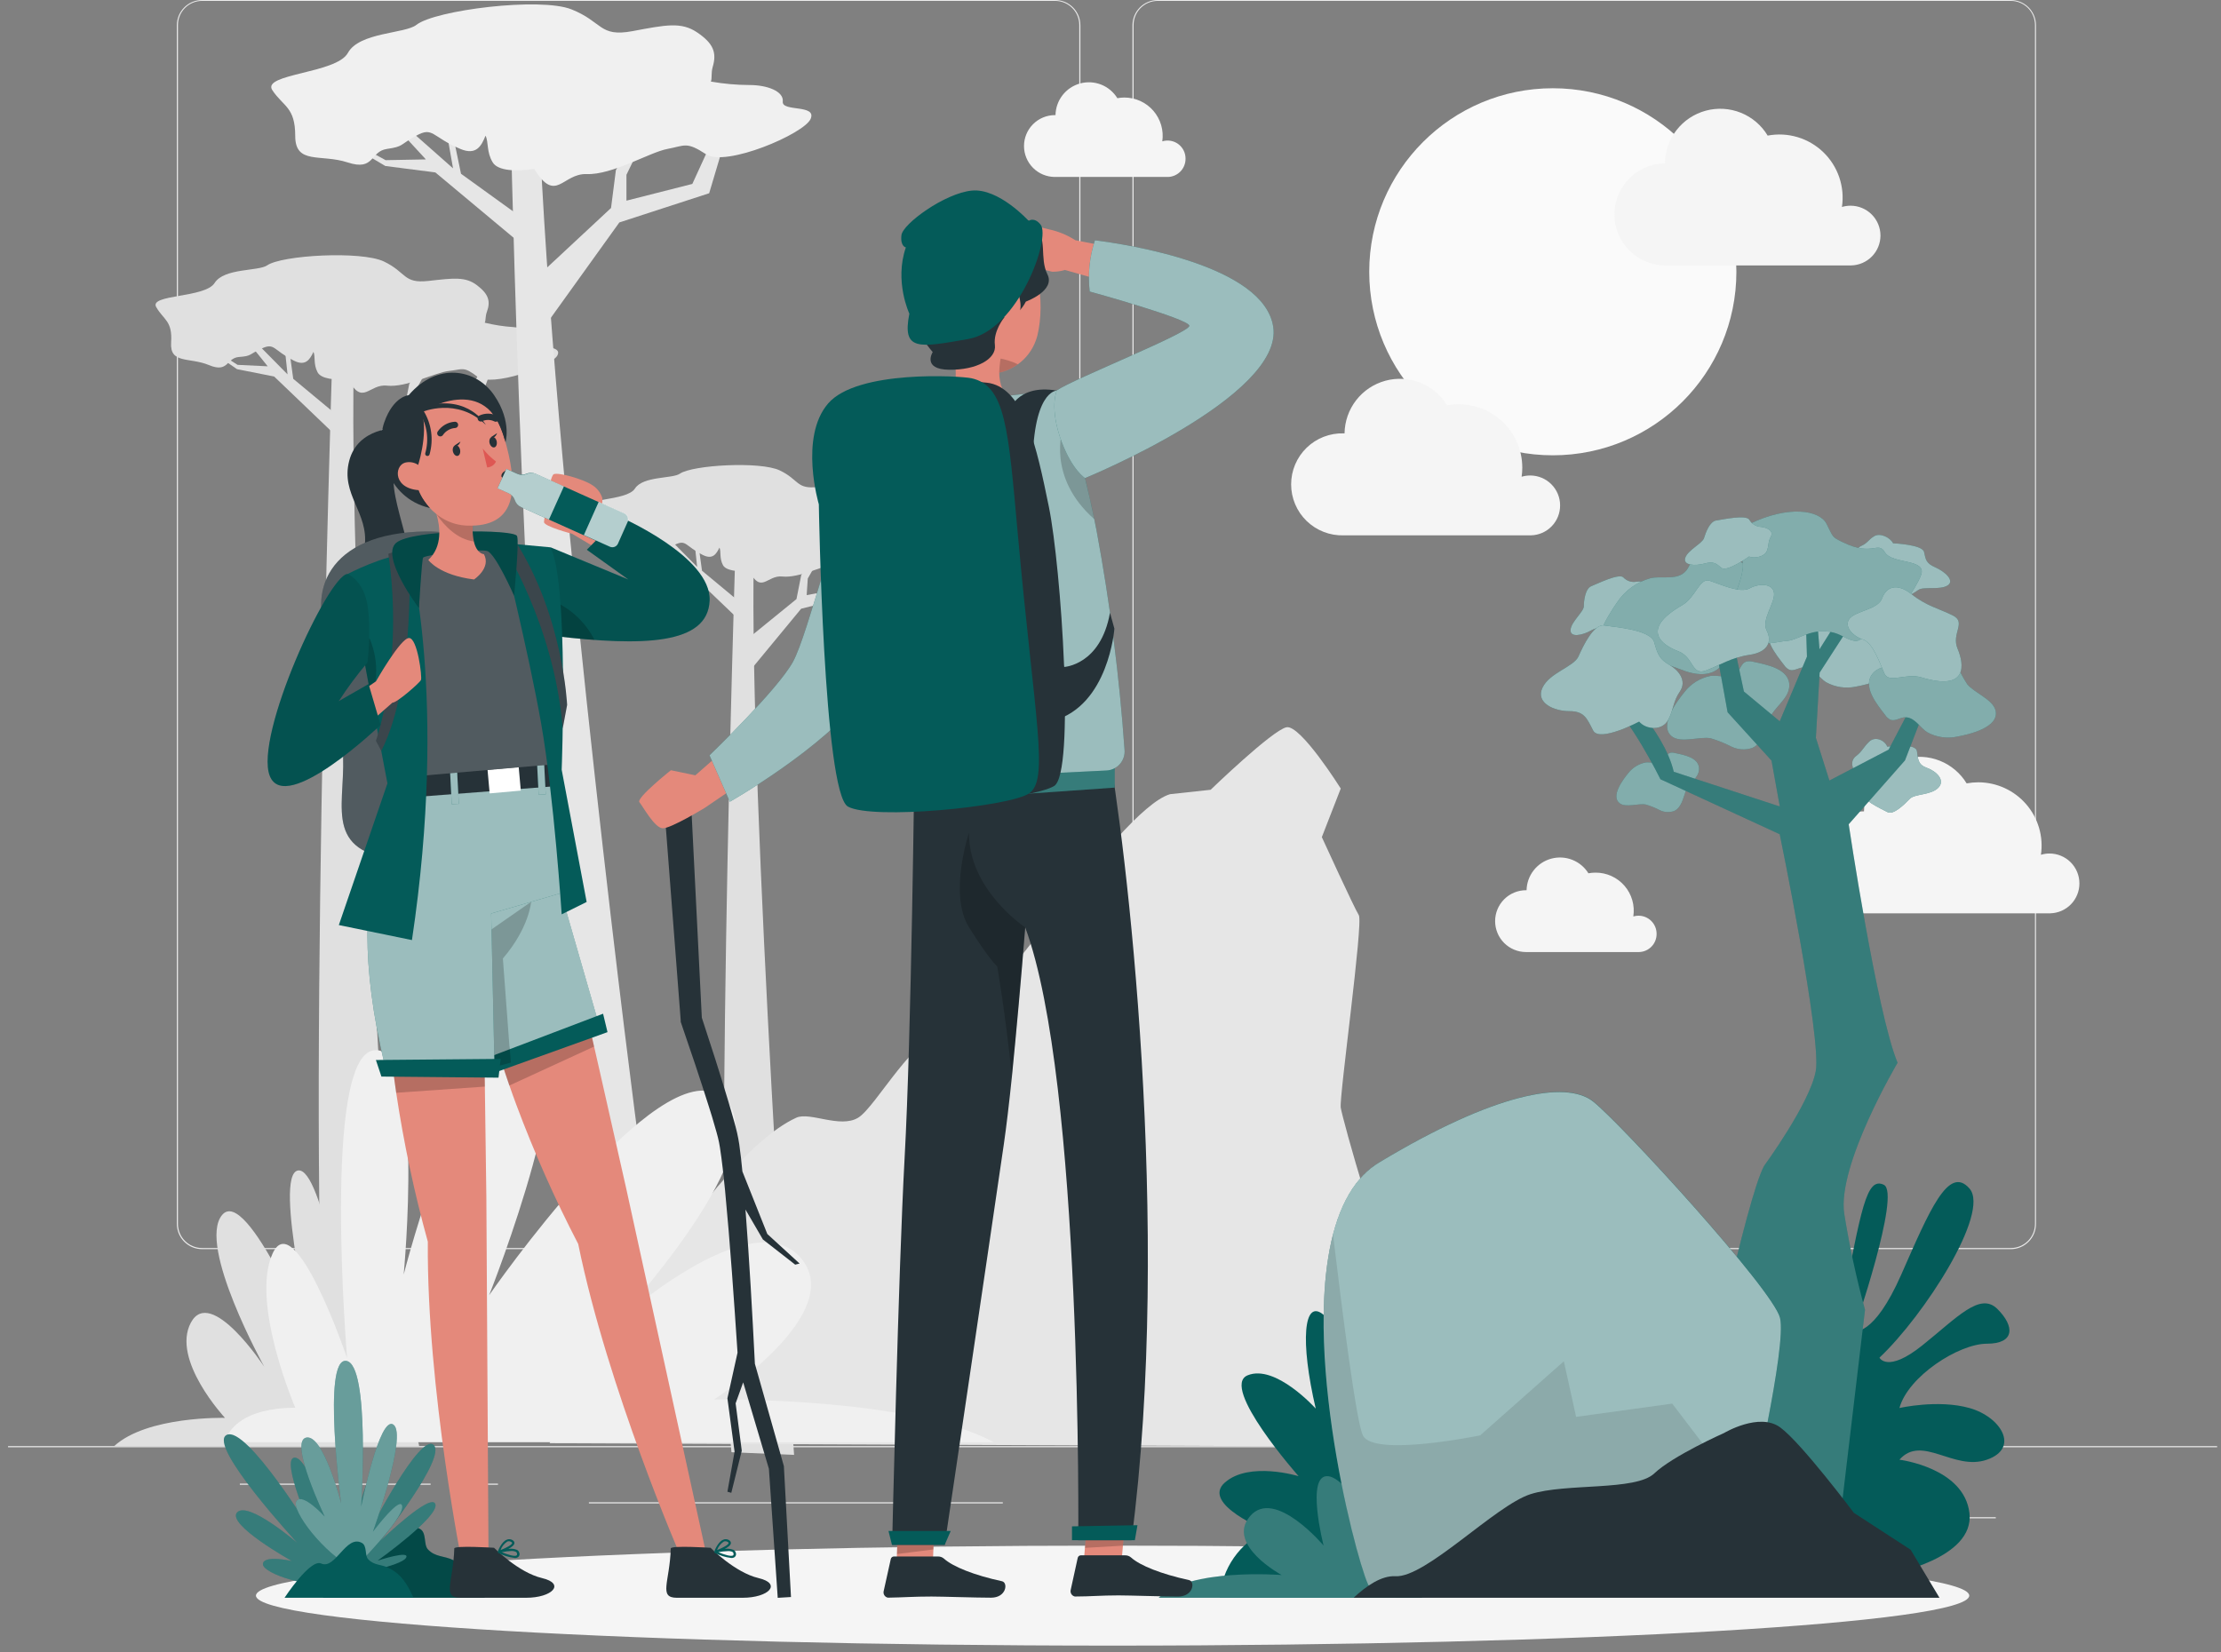 <svg width="250" height="186" viewBox="0 0 250 186" fill="none" xmlns="http://www.w3.org/2000/svg">
<rect x="0" y="0" width="250" height="186" fill="#808080" stroke="none"/>
<g id="hiking/rafiki">
<g id="background-complete">
<path id="Vector" d="M249.565 162.822H0.906V162.946H249.565V162.822Z" fill="#EBEBEB"/>
<path id="Vector_2" d="M224.649 170.824H208.178V170.948H224.649V170.824Z" fill="#EBEBEB"/>
<path id="Vector_3" d="M165.627 172.177H161.306V172.301H165.627V172.177Z" fill="#EBEBEB"/>
<path id="Vector_4" d="M207.68 166.208H198.137V166.333H207.68V166.208Z" fill="#EBEBEB"/>
<path id="Vector_5" d="M48.474 167.044H26.995V167.169H48.474V167.044Z" fill="#EBEBEB"/>
<path id="Vector_6" d="M56.053 167.044H52.905V167.169H56.053V167.044Z" fill="#EBEBEB"/>
<path id="Vector_7" d="M112.877 169.143H66.288V169.267H112.877V169.143Z" fill="#EBEBEB"/>
<path id="Vector_8" d="M118.77 140.642H22.743C21.99 140.64 21.269 140.341 20.738 139.808C20.206 139.276 19.908 138.554 19.908 137.802V2.815C19.915 2.067 20.216 1.352 20.747 0.825C21.277 0.298 21.995 0.001 22.743 0H118.77C119.523 0 120.245 0.299 120.778 0.832C121.31 1.364 121.61 2.087 121.61 2.84V137.802C121.61 138.555 121.31 139.277 120.778 139.81C120.245 140.342 119.523 140.642 118.77 140.642ZM22.743 0.099C22.023 0.101 21.334 0.387 20.826 0.897C20.318 1.406 20.032 2.096 20.032 2.815V137.802C20.032 138.521 20.318 139.211 20.826 139.72C21.334 140.229 22.023 140.516 22.743 140.517H118.77C119.49 140.516 120.18 140.23 120.688 139.721C121.197 139.212 121.484 138.522 121.485 137.802V2.815C121.484 2.095 121.197 1.405 120.688 0.896C120.18 0.387 119.49 0.101 118.77 0.099H22.743Z" fill="#EBEBEB"/>
<path id="Vector_9" d="M226.345 140.642H130.313C129.56 140.64 128.839 140.341 128.307 139.808C127.774 139.276 127.475 138.555 127.473 137.802V2.815C127.481 2.066 127.784 1.351 128.315 0.824C128.847 0.297 129.565 0.001 130.313 0H226.345C227.092 0.003 227.808 0.3 228.338 0.826C228.868 1.353 229.168 2.068 229.175 2.815V137.802C229.175 138.553 228.877 139.274 228.347 139.806C227.816 140.339 227.097 140.639 226.345 140.642ZM130.313 0.099C129.593 0.101 128.903 0.387 128.394 0.896C127.886 1.405 127.599 2.095 127.598 2.815V137.802C127.599 138.522 127.886 139.212 128.394 139.721C128.903 140.23 129.593 140.516 130.313 140.517H226.345C227.065 140.516 227.755 140.23 228.264 139.721C228.773 139.212 229.059 138.522 229.061 137.802V2.815C229.059 2.095 228.773 1.405 228.264 0.896C227.755 0.387 227.065 0.101 226.345 0.099H130.313Z" fill="#EBEBEB"/>
<path id="Vector_10" d="M47.181 162.827H12.841C16.556 159.405 25.324 159.639 25.324 159.639C25.324 159.639 19.242 153.109 21.485 148.917C23.727 144.724 29.75 153.89 29.75 153.89C29.75 153.89 22.181 140.244 24.991 136.807C27.8 133.371 35.355 151.781 35.355 151.781C35.355 151.781 30.744 132.331 33.525 131.789C36.305 131.247 39.169 150.235 39.169 150.235C39.169 150.235 38.175 132.868 40.497 133.366C42.819 133.863 41.685 156.511 41.685 156.511C41.685 156.511 44.023 144.948 45.023 148.638C46.022 152.328 44.028 160.231 44.028 160.231C44.785 160.182 45.532 160.423 46.118 160.905C46.704 161.387 47.084 162.074 47.181 162.827Z" fill="#E0E0E0"/>
<path id="Vector_11" d="M45.127 159.048C44.948 156.561 39.16 72.35 39.821 41.029L37.384 40.865C37.384 40.865 34.355 135.455 36.887 158.729L45.127 159.048Z" fill="#E0E0E0"/>
<path id="Vector_12" d="M39.174 51.482L45.441 46.385L46.067 43.222L49.837 37.478L50.642 37.184L46.927 43.679L46.783 45.858L52.423 44.823L54.785 40.467L57.282 38.507L57.65 39.154L55.526 41.048L53.79 45.708L46.062 47.648L37.996 57.42L39.174 51.482Z" fill="#E0E0E0"/>
<path id="Vector_13" d="M37.941 46.748L37.637 48.882L30.859 42.392L26.681 41.566L23.459 39.343L23.683 39.129L26.741 41.079L30.133 41.243L26.92 37.244L23.757 34.942L23.971 34.807L27.144 36.861L32.366 42.148L31.849 37.314L30.64 35.26L30.521 34.693L32.047 36.931L36.016 35.623L36.344 35.872L32.276 37.319L33.007 42.65L37.941 46.748Z" fill="#E0E0E0"/>
<path id="Vector_14" d="M60.504 38.418C60.658 37.553 59.286 36.926 57.809 36.831C56.716 36.759 55.631 36.592 54.566 36.334C54.705 36.021 54.606 35.648 54.805 35.111C55.237 33.937 55.009 33.121 53.706 32.127C52.403 31.132 51.1 31.306 48.235 31.629C45.371 31.953 45.788 30.675 43.222 29.446C40.656 28.218 31.719 28.73 30.078 29.874C29.084 30.56 25.229 30.157 24.155 31.863C23.081 33.569 16.745 33.116 17.586 34.578C18.426 36.041 19.426 36.105 19.262 38.557C19.097 41.009 21.311 40.188 23.529 41.108C25.747 42.028 25.448 40.303 26.9 40.193C28.352 40.084 27.955 39.935 29.447 39.243C30.939 38.552 30.725 39.422 33.092 40.611C34.395 41.267 34.882 40.472 35.285 39.616C35.524 40.168 35.255 40.974 35.743 41.909C36.131 42.66 37.697 42.824 39.189 42.685C40.825 45.788 41.526 43.182 43.575 43.421C45.739 43.655 48.991 41.929 50.538 41.765C52.085 41.601 52.164 41.198 53.741 42.416C55.317 43.635 62.096 41.252 62.737 40.024C63.379 38.796 60.355 39.288 60.504 38.418Z" fill="#E0E0E0"/>
<path id="Vector_15" d="M89.383 163.807C89.229 161.693 84.301 89.657 84.848 62.851L82.759 62.712C82.759 62.712 80.168 143.611 82.337 163.508L89.383 163.807Z" fill="#E0E0E0"/>
<path id="Vector_16" d="M84.291 71.813L89.652 67.452L90.189 64.746L93.412 59.838L94.103 59.584L90.925 65.134L90.801 67.004L95.625 66.114L97.644 62.389L99.778 60.713L100.096 61.265L98.281 62.886L96.793 66.87L90.179 68.536L83.286 76.886L84.291 71.813Z" fill="#E0E0E0"/>
<path id="Vector_17" d="M83.237 67.76L82.978 69.585L77.179 64.035L73.608 63.329L70.853 61.429L71.042 61.245L73.658 62.911L76.562 63.05L73.812 59.634L71.107 57.664L71.291 57.55L74.006 59.305L78.472 63.826L78.03 59.693L76.995 57.938L76.891 57.45L78.194 59.365L81.59 58.246L81.874 58.46L78.393 59.698L79.019 64.259L83.237 67.76Z" fill="#E0E0E0"/>
<path id="Vector_18" d="M102.537 60.638C102.667 59.897 101.493 59.37 100.23 59.28C99.295 59.218 98.368 59.071 97.46 58.843C97.574 58.579 97.49 58.261 97.664 57.798C98.032 56.804 97.833 56.122 96.724 55.247C95.615 54.372 94.491 54.546 92.059 54.829C89.627 55.113 89.97 54.014 87.772 52.964C85.574 51.915 77.935 52.353 76.528 53.332C75.682 53.919 72.38 53.576 71.465 55.013C70.55 56.451 65.129 56.083 65.845 57.331C66.561 58.579 67.417 58.639 67.278 60.728C67.138 62.816 69.033 62.12 70.928 62.906C72.823 63.692 72.574 62.219 73.812 62.125C75.051 62.031 74.712 61.906 75.99 61.314C77.269 60.723 77.085 61.464 79.109 62.483C80.223 63.045 80.635 62.369 80.984 61.653C81.188 62.125 80.959 62.816 81.371 63.617C81.705 64.254 83.047 64.398 84.326 64.278C85.723 66.934 86.315 64.721 88.075 64.91C89.925 65.109 92.705 63.647 94.008 63.493C95.311 63.339 95.396 62.995 96.744 64.05C98.091 65.104 103.895 63.055 104.442 62.001C104.989 60.946 102.408 61.379 102.537 60.638Z" fill="#E0E0E0"/>
<path id="Vector_19" d="M71.958 129.094C71.495 125.817 62.787 58.54 60.813 16.795H57.55C57.55 16.795 59.385 101.135 64.856 131.874L71.958 129.094Z" fill="#E6E6E6"/>
<path id="Vector_20" d="M61.862 162.494C61.862 162.494 78.85 130.75 89.637 125.841C91.164 125.15 94.57 127.08 96.6 125.841C98.629 124.603 103.09 116.124 106.506 116.298C109.923 116.472 125.668 91.223 131.7 89.418L136.271 88.921C136.271 88.921 143.233 82.192 144.815 81.883C146.396 81.575 150.917 88.781 150.917 88.781L148.788 94.252C148.788 94.252 152.424 102.209 152.951 103.039C153.478 103.87 150.728 123.519 150.917 124.717C151.106 125.916 155.572 142.323 157.934 144.874C160.296 147.425 157.934 162.887 157.934 162.887L61.862 162.494Z" fill="#E6E6E6"/>
<path id="Vector_21" d="M25.274 162.38H111.857C102.468 157.252 80.362 157.571 80.362 157.571C80.362 157.571 95.694 147.788 90.04 141.522C84.385 135.256 69.247 148.982 69.247 148.982C69.247 148.982 88.284 128.522 81.183 123.42C74.081 118.317 55.058 145.829 55.058 145.829C55.058 145.829 66.626 116.721 59.669 115.89C52.711 115.06 45.44 143.497 45.44 143.497C45.44 143.497 47.927 117.512 42.083 118.253C36.24 118.994 39.069 152.906 39.069 152.906C39.069 152.906 33.196 135.619 30.68 141.139C28.163 146.659 33.231 158.491 33.231 158.491C27.402 158.535 25.736 160.893 25.274 162.38Z" fill="#F0F0F0"/>
<path id="Vector_22" d="M60.892 30.764L68.779 23.419L69.326 19.152L73.822 11.165L74.871 10.702L70.515 19.679V22.593L77.93 20.708L80.685 14.696L83.823 11.861L84.375 12.687L81.719 15.402L79.825 21.758L69.714 25.045L59.857 38.771L60.892 30.764Z" fill="#E6E6E6"/>
<path id="Vector_23" d="M58.828 24.572L58.614 27.437L49.006 19.415L43.372 18.689L38.881 16.023L39.159 15.715L43.407 18.033L47.937 17.948L43.302 12.915L38.881 10.135L39.159 9.936L43.566 12.388L50.995 18.953L49.867 12.562L48.071 9.936L47.867 9.195L50.095 12.04L55.258 9.936L55.72 10.24L50.434 12.537L51.891 19.564L58.828 24.572Z" fill="#E6E6E6"/>
<path id="Vector_24" d="M88.11 11.438C88.24 10.275 86.355 9.573 84.376 9.573C82.915 9.568 81.458 9.438 80.019 9.185C80.173 8.758 80.019 8.265 80.223 7.534C80.695 5.938 80.317 4.904 78.497 3.665C76.677 2.427 74.946 2.805 71.192 3.506C67.437 4.207 67.855 2.457 64.324 1.054C60.793 -0.348 48.952 1.139 46.863 2.805C45.61 3.799 40.438 3.62 39.159 5.958C37.881 8.295 29.412 8.29 30.655 10.155C31.898 12.02 33.231 12.04 33.231 15.307C33.231 18.575 36.106 17.297 39.144 18.291C42.183 19.286 41.631 17.048 43.551 16.77C45.47 16.491 44.928 16.332 46.848 15.278C48.768 14.223 48.569 15.397 51.821 16.77C53.616 17.526 54.193 16.426 54.651 15.278C55.019 15.994 54.735 17.093 55.466 18.291C56.053 19.251 58.157 19.331 60.126 19.012C62.583 22.991 63.289 19.51 66.034 19.599C68.934 19.714 73.106 17.148 75.121 16.77C77.135 16.392 77.249 15.914 79.482 17.371C81.715 18.828 90.502 15.074 91.243 13.393C91.984 11.712 87.986 12.622 88.11 11.438Z" fill="#F0F0F0"/>
<path id="Vector_25" d="M174.788 51.263C186.2 51.263 195.451 42.012 195.451 30.6C195.451 19.188 186.2 9.936 174.788 9.936C163.376 9.936 154.124 19.188 154.124 30.6C154.124 42.012 163.376 51.263 174.788 51.263Z" fill="#FAFAFA"/>
<path id="Vector_26" d="M211.669 26.527C211.669 25.634 211.315 24.778 210.683 24.146C210.052 23.515 209.195 23.16 208.302 23.16C207.974 23.16 207.647 23.208 207.333 23.304C207.5 22.181 207.397 21.035 207.03 19.96C206.664 18.886 206.046 17.915 205.228 17.128C204.409 16.341 203.414 15.761 202.326 15.438C201.238 15.114 200.088 15.056 198.973 15.268C198.274 14.105 197.216 13.202 195.958 12.696C194.7 12.19 193.312 12.107 192.003 12.462C190.694 12.816 189.536 13.588 188.706 14.659C187.875 15.731 187.417 17.045 187.4 18.401H187.296C185.802 18.445 184.385 19.069 183.344 20.141C182.303 21.213 181.721 22.648 181.721 24.142C181.721 25.636 182.303 27.072 183.344 28.144C184.385 29.216 185.802 29.84 187.296 29.884H208.377C209.255 29.864 210.091 29.502 210.706 28.875C211.321 28.248 211.667 27.405 211.669 26.527Z" fill="#F5F5F5"/>
<path id="Vector_27" d="M175.609 56.903C175.609 56.01 175.254 55.154 174.623 54.523C173.991 53.891 173.135 53.536 172.242 53.536C171.915 53.537 171.59 53.584 171.277 53.676C171.327 53.335 171.352 52.991 171.352 52.646C171.35 51.598 171.117 50.563 170.671 49.615C170.224 48.667 169.574 47.829 168.767 47.16C167.96 46.492 167.016 46.009 166.002 45.746C164.987 45.483 163.927 45.446 162.897 45.639C162.194 44.485 161.135 43.59 159.879 43.091C158.623 42.591 157.239 42.513 155.935 42.869C154.631 43.225 153.478 43.995 152.65 45.063C151.822 46.132 151.364 47.441 151.345 48.792H151.245C150.477 48.77 149.712 48.901 148.996 49.18C148.279 49.458 147.626 49.877 147.075 50.413C146.523 50.948 146.085 51.589 145.786 52.297C145.486 53.004 145.332 53.765 145.332 54.534C145.332 55.302 145.486 56.063 145.786 56.771C146.085 57.479 146.523 58.119 147.075 58.655C147.626 59.19 148.279 59.609 148.996 59.888C149.712 60.166 150.477 60.298 151.245 60.275H172.321C173.202 60.256 174.039 59.892 174.654 59.261C175.269 58.63 175.612 57.784 175.609 56.903Z" fill="#F5F5F5"/>
<path id="Vector_28" d="M234.063 99.464C234.063 99.022 233.976 98.584 233.807 98.175C233.638 97.767 233.39 97.396 233.077 97.083C232.765 96.77 232.393 96.522 231.985 96.353C231.576 96.184 231.139 96.097 230.697 96.097C230.369 96.096 230.044 96.145 229.732 96.241C229.879 95.229 229.808 94.197 229.521 93.214C229.234 92.232 228.74 91.323 228.071 90.549C227.402 89.775 226.574 89.154 225.644 88.728C224.714 88.302 223.703 88.081 222.68 88.08C222.239 88.082 221.8 88.122 221.367 88.2C220.664 87.045 219.604 86.151 218.348 85.651C217.092 85.151 215.708 85.074 214.404 85.43C213.1 85.785 211.947 86.556 211.119 87.624C210.291 88.692 209.833 90.001 209.814 91.353H209.715C208.193 91.353 206.733 91.957 205.657 93.034C204.58 94.11 203.976 95.57 203.976 97.092C203.976 98.614 204.58 100.074 205.657 101.15C206.733 102.226 208.193 102.831 209.715 102.831H230.791C231.668 102.807 232.501 102.442 233.112 101.813C233.724 101.184 234.065 100.341 234.063 99.464Z" fill="#F5F5F5"/>
<path id="Vector_29" d="M186.47 105.133C186.47 104.594 186.256 104.076 185.874 103.695C185.493 103.314 184.975 103.099 184.436 103.099C184.237 103.099 184.04 103.128 183.849 103.184C183.943 102.571 183.904 101.946 183.733 101.351C183.562 100.755 183.264 100.204 182.859 99.735C182.454 99.266 181.952 98.89 181.388 98.634C180.824 98.378 180.212 98.247 179.592 98.25C179.325 98.25 179.059 98.275 178.796 98.325C178.368 97.635 177.729 97.103 176.974 96.806C176.218 96.51 175.387 96.465 174.604 96.679C173.822 96.893 173.129 97.355 172.63 97.995C172.13 98.634 171.851 99.418 171.834 100.23H171.774C170.851 100.23 169.965 100.596 169.313 101.249C168.66 101.902 168.293 102.788 168.293 103.711C168.293 104.634 168.66 105.52 169.313 106.173C169.965 106.825 170.851 107.192 171.774 107.192H184.511C185.042 107.174 185.545 106.948 185.911 106.563C186.277 106.178 186.478 105.665 186.47 105.133Z" fill="#F5F5F5"/>
<path id="Vector_30" d="M133.446 17.859C133.448 17.541 133.376 17.228 133.234 16.943C133.093 16.659 132.886 16.412 132.631 16.223C132.377 16.033 132.081 15.907 131.768 15.853C131.455 15.799 131.133 15.82 130.83 15.914C130.919 15.302 130.876 14.678 130.702 14.085C130.529 13.491 130.23 12.942 129.826 12.474C129.422 12.006 128.922 11.63 128.359 11.373C127.797 11.115 127.186 10.982 126.568 10.981C126.301 10.98 126.035 11.005 125.772 11.056C125.346 10.363 124.707 9.826 123.951 9.527C123.194 9.228 122.361 9.183 121.577 9.397C120.792 9.612 120.099 10.075 119.6 10.718C119.101 11.36 118.824 12.147 118.81 12.96H118.745C117.822 12.96 116.936 13.327 116.284 13.98C115.631 14.633 115.264 15.518 115.264 16.441C115.264 17.365 115.631 18.25 116.284 18.903C116.936 19.556 117.822 19.923 118.745 19.923H131.486C132.018 19.903 132.521 19.676 132.887 19.291C133.253 18.905 133.454 18.391 133.446 17.859Z" fill="#F5F5F5"/>
</g>
<g id="Shadow">
<path id="path" d="M125.235 185.281C178.49 185.281 221.661 182.761 221.661 179.651C221.661 176.542 178.49 174.022 125.235 174.022C71.981 174.022 28.81 176.542 28.81 179.651C28.81 182.761 71.981 185.281 125.235 185.281Z" fill="#F5F5F5"/>
</g>
<g id="plant-1">
<path id="Vector_31" d="M54.576 179.895H36.355C36.355 179.895 39.985 174.345 41.532 175.051C43.521 175.966 45.013 170.939 47.261 172.132C48.047 172.55 47.663 173.893 48.156 174.435C48.976 175.33 50.011 175.156 51.001 175.648C52.935 176.613 53.621 177.886 54.576 179.895Z" fill="#045B59"/>
<path id="Vector_32" opacity="0.2" d="M54.576 179.895H36.355C36.355 179.895 39.985 174.345 41.532 175.051C43.521 175.966 45.013 170.939 47.261 172.132C48.047 172.55 47.663 173.893 48.156 174.435C48.976 175.33 50.011 175.156 51.001 175.648C52.935 176.613 53.621 177.886 54.576 179.895Z" fill="black"/>
<path id="Vector_33" d="M38.349 178.349C38.349 178.349 39.542 171.411 38.717 170.391C37.891 169.372 37.722 174.181 37.722 174.181C37.722 174.181 34.972 164.15 33.197 164.115C31.421 164.08 35.305 172.813 35.305 172.813C35.305 172.813 27.716 160.41 25.508 161.564C23.3 162.718 33.465 173.714 33.465 173.714C33.465 173.714 27.91 168.939 26.687 170.287C25.463 171.635 32.853 175.758 32.853 175.758C32.853 175.758 29.596 175.026 29.596 176.111C29.596 177.195 35.086 178.965 38.349 178.349Z" fill="#045B59"/>
<path id="Vector_34" opacity="0.2" d="M38.349 178.349C38.349 178.349 39.542 171.411 38.717 170.391C37.891 169.372 37.722 174.181 37.722 174.181C37.722 174.181 34.972 164.15 33.197 164.115C31.421 164.08 35.305 172.813 35.305 172.813C35.305 172.813 27.716 160.41 25.508 161.564C23.3 162.718 33.465 173.714 33.465 173.714C33.465 173.714 27.91 168.939 26.687 170.287C25.463 171.635 32.853 175.758 32.853 175.758C32.853 175.758 29.596 175.026 29.596 176.111C29.596 177.195 35.086 178.965 38.349 178.349Z" fill="white"/>
<path id="Vector_35" d="M39.443 177.359C39.443 177.359 45.147 176.325 45.699 175.4C46.251 174.475 42.496 175.718 42.496 175.718C42.496 175.718 49.459 170.745 49.006 169.352C48.553 167.96 42.874 173.435 42.874 173.435C42.874 173.435 50.334 164.066 48.807 162.683C47.28 161.301 41.656 172.261 41.656 172.261C41.656 172.261 43.779 166.602 42.392 166.055C41.004 165.508 39.905 172.366 39.905 172.366C39.905 172.366 39.552 169.641 38.712 169.949C37.871 170.257 38.045 175.012 39.443 177.359Z" fill="#045B59"/>
<path id="Vector_36" opacity="0.2" d="M39.443 177.359C39.443 177.359 45.147 176.325 45.699 175.4C46.251 174.475 42.496 175.718 42.496 175.718C42.496 175.718 49.459 170.745 49.006 169.352C48.553 167.96 42.874 173.435 42.874 173.435C42.874 173.435 50.334 164.066 48.807 162.683C47.28 161.301 41.656 172.261 41.656 172.261C41.656 172.261 43.779 166.602 42.392 166.055C41.004 165.508 39.905 172.366 39.905 172.366C39.905 172.366 39.552 169.641 38.712 169.949C37.871 170.257 38.045 175.012 39.443 177.359Z" fill="white"/>
<path id="Vector_37" d="M39.87 176.598C39.87 176.598 45.376 171.083 45.281 169.635C45.187 168.188 41.984 172.44 41.984 172.44C41.984 172.44 45.868 161.594 44.297 160.415C42.725 159.236 40.656 169.635 40.656 169.635C40.656 169.635 41.696 153.562 38.965 153.224C36.235 152.886 38.403 169.287 38.403 169.287C38.403 169.287 36.414 161.425 34.46 161.862C32.505 162.3 36.548 170.749 36.548 170.749C36.548 170.749 34.062 168.009 33.375 168.994C32.689 169.979 36.523 175.056 39.87 176.598Z" fill="#045B59"/>
<path id="Vector_38" opacity="0.4" d="M39.87 176.598C39.87 176.598 45.376 171.083 45.281 169.635C45.187 168.188 41.984 172.44 41.984 172.44C41.984 172.44 45.868 161.594 44.297 160.415C42.725 159.236 40.656 169.635 40.656 169.635C40.656 169.635 41.696 153.562 38.965 153.224C36.235 152.886 38.403 169.287 38.403 169.287C38.403 169.287 36.414 161.425 34.46 161.862C32.505 162.3 36.548 170.749 36.548 170.749C36.548 170.749 34.062 168.009 33.375 168.994C32.689 169.979 36.523 175.056 39.87 176.598Z" fill="white"/>
<path id="Vector_39" d="M46.55 179.895H32.028C32.028 179.895 34.922 175.474 36.151 176.036C37.757 176.767 38.946 172.759 40.721 173.709C41.348 174.042 41.039 175.116 41.432 175.544C42.084 176.26 42.924 176.12 43.7 176.513C45.237 177.279 45.789 178.294 46.55 179.895Z" fill="#045B59"/>
</g>
<g id="plant-2">
<path id="Vector_40" d="M183.725 69.043C183.725 69.043 181.736 71.36 181.04 71.032C180.343 70.704 180.015 70.48 179.05 71.007C178.085 71.534 176.718 71.823 176.787 70.907C176.857 69.992 178.279 68.878 178.279 68.252C178.279 67.625 178.439 66.263 179.14 65.989C179.841 65.715 182.183 64.547 182.715 64.994C182.9 65.199 183.134 65.353 183.396 65.44C183.657 65.527 183.937 65.545 184.207 65.492C184.929 65.407 185.699 65.591 185.515 66.297C185.331 67.004 185.565 67.257 185.471 67.963C185.376 68.669 184.367 69.162 183.725 69.043Z" fill="#045B59"/>
<path id="Vector_41" opacity="0.6" d="M183.725 69.043C183.725 69.043 181.736 71.36 181.04 71.032C180.343 70.704 180.015 70.48 179.05 71.007C178.085 71.534 176.718 71.823 176.787 70.907C176.857 69.992 178.279 68.878 178.279 68.252C178.279 67.625 178.439 66.263 179.14 65.989C179.841 65.715 182.183 64.547 182.715 64.994C182.9 65.199 183.134 65.353 183.396 65.44C183.657 65.527 183.937 65.545 184.207 65.492C184.929 65.407 185.699 65.591 185.515 66.297C185.331 67.004 185.565 67.257 185.471 67.963C185.376 68.669 184.367 69.162 183.725 69.043Z" fill="white"/>
<path id="Vector_42" d="M189.588 64.467C189.667 64.399 189.74 64.324 189.807 64.243C190.27 63.686 190.389 62.801 191.05 62.503C191.397 62.388 191.769 62.371 192.125 62.453C194.114 62.742 197.784 63.065 197.918 65.701C198.023 67.745 195.77 69.152 195.263 71.012C194.8 72.703 194.532 74.737 192.99 75.567C191.995 76.1 190.787 75.925 189.718 75.567C188.648 75.209 187.634 74.702 186.525 74.573C184.879 74.369 182.089 75.692 180.627 74.742C178.408 73.305 181.019 69.271 182.014 67.839C182.895 66.504 184.228 65.533 185.769 65.104C186.962 64.815 188.584 65.338 189.588 64.467Z" fill="#045B59"/>
<path id="Vector_43" opacity="0.5" d="M189.588 64.467C189.667 64.399 189.74 64.324 189.807 64.243C190.27 63.686 190.389 62.801 191.05 62.503C191.397 62.388 191.769 62.371 192.125 62.453C194.114 62.742 197.784 63.065 197.918 65.701C198.023 67.745 195.77 69.152 195.263 71.012C194.8 72.703 194.532 74.737 192.99 75.567C191.995 76.1 190.787 75.925 189.718 75.567C188.648 75.209 187.634 74.702 186.525 74.573C184.879 74.369 182.089 75.692 180.627 74.742C178.408 73.305 181.019 69.271 182.014 67.839C182.895 66.504 184.228 65.533 185.769 65.104C186.962 64.815 188.584 65.338 189.588 64.467Z" fill="white"/>
<path id="Vector_44" d="M212.435 84.072C212.435 84.072 215.633 83.604 215.772 84.569C215.911 85.534 215.896 86.096 216.921 86.464C217.945 86.832 219.02 87.837 218.174 88.697C217.329 89.557 215.528 89.353 214.957 89.95C214.385 90.547 213.136 91.795 212.47 91.442C211.804 91.089 209.406 90.03 209.486 89.075C209.566 88.12 209.486 87.772 208.989 87.18C208.491 86.588 208.193 85.688 208.919 85.131C209.645 84.574 209.73 84.137 210.411 83.495C211.092 82.853 212.162 83.351 212.435 84.072Z" fill="#045B59"/>
<path id="Vector_45" opacity="0.6" d="M212.435 84.072C212.435 84.072 215.633 83.604 215.772 84.569C215.911 85.534 215.896 86.096 216.921 86.464C217.945 86.832 219.02 87.837 218.174 88.697C217.329 89.557 215.528 89.353 214.957 89.95C214.385 90.547 213.136 91.795 212.47 91.442C211.804 91.089 209.406 90.03 209.486 89.075C209.566 88.12 209.486 87.772 208.989 87.18C208.491 86.588 208.193 85.688 208.919 85.131C209.645 84.574 209.73 84.137 210.411 83.495C211.092 82.853 212.162 83.351 212.435 84.072Z" fill="white"/>
<path id="Vector_46" d="M203.2 75.135C203.122 75.13 203.044 75.13 202.966 75.135C202.434 75.189 201.911 75.592 201.409 75.408C201.166 75.29 200.961 75.105 200.817 74.876C199.907 73.683 198.152 71.619 199.45 70.162C200.444 69.028 202.374 69.46 203.607 68.744C204.726 68.093 205.925 67.163 207.163 67.526C207.549 67.678 207.901 67.906 208.197 68.197C208.493 68.487 208.729 68.834 208.889 69.217C209.208 69.981 209.598 70.713 210.053 71.405C210.809 72.365 212.967 73.121 213.24 74.389C213.663 76.299 210.192 77.069 208.929 77.303C207.775 77.554 206.57 77.377 205.537 76.806C204.756 76.313 204.174 75.199 203.2 75.135Z" fill="#045B59"/>
<path id="Vector_47" opacity="0.6" d="M203.2 75.135C203.122 75.13 203.044 75.13 202.966 75.135C202.434 75.189 201.911 75.592 201.409 75.408C201.166 75.29 200.961 75.105 200.817 74.876C199.907 73.683 198.152 71.619 199.45 70.162C200.444 69.028 202.374 69.46 203.607 68.744C204.726 68.093 205.925 67.163 207.163 67.526C207.549 67.678 207.901 67.906 208.197 68.197C208.493 68.487 208.729 68.834 208.889 69.217C209.208 69.981 209.598 70.713 210.053 71.405C210.809 72.365 212.967 73.121 213.24 74.389C213.663 76.299 210.192 77.069 208.929 77.303C207.775 77.554 206.57 77.377 205.537 76.806C204.756 76.313 204.174 75.199 203.2 75.135Z" fill="white"/>
<path id="Vector_48" d="M195.357 75.871C195.417 75.823 195.473 75.772 195.526 75.717C195.899 75.329 196.023 74.682 196.521 74.503C196.781 74.429 197.056 74.429 197.316 74.503C198.783 74.826 201.454 75.269 201.409 77.219C201.369 78.711 199.634 79.645 199.151 80.988C198.719 82.207 198.405 83.689 197.227 84.216C196.446 84.475 195.595 84.415 194.86 84.047C194.125 83.667 193.356 83.359 192.562 83.127C191.358 82.883 189.23 83.704 188.205 82.923C186.649 81.739 188.797 78.909 189.613 77.915C190.334 76.978 191.372 76.334 192.532 76.105C193.412 75.975 194.576 76.453 195.357 75.871Z" fill="#045B59"/>
<path id="Vector_49" opacity="0.5" d="M195.357 75.871C195.417 75.823 195.473 75.772 195.526 75.717C195.899 75.329 196.023 74.682 196.521 74.503C196.781 74.429 197.056 74.429 197.316 74.503C198.783 74.826 201.454 75.269 201.409 77.219C201.369 78.711 199.634 79.645 199.151 80.988C198.719 82.207 198.405 83.689 197.227 84.216C196.446 84.475 195.595 84.415 194.86 84.047C194.125 83.667 193.356 83.359 192.562 83.127C191.358 82.883 189.23 83.704 188.205 82.923C186.649 81.739 188.797 78.909 189.613 77.915C190.334 76.978 191.372 76.334 192.532 76.105C193.412 75.975 194.576 76.453 195.357 75.871Z" fill="white"/>
<path id="Vector_50" d="M187.156 85.698C187.198 85.667 187.236 85.632 187.271 85.594C187.524 85.335 187.614 84.897 187.952 84.773C188.128 84.724 188.313 84.724 188.489 84.773C189.484 84.987 191.279 85.27 191.249 86.598C191.224 87.623 190.051 88.234 189.727 89.139C189.434 89.965 189.23 90.965 188.429 91.318C188.164 91.409 187.884 91.445 187.605 91.426C187.325 91.406 187.053 91.331 186.803 91.203C186.307 90.947 185.788 90.738 185.251 90.582C184.441 90.418 183.009 90.97 182.317 90.442C181.268 89.647 182.715 87.737 183.267 87.066C183.752 86.434 184.45 86.001 185.232 85.847C185.838 85.773 186.624 86.091 187.156 85.698Z" fill="#045B59"/>
<path id="Vector_51" opacity="0.5" d="M187.156 85.698C187.198 85.667 187.236 85.632 187.271 85.594C187.524 85.335 187.614 84.897 187.952 84.773C188.128 84.724 188.313 84.724 188.489 84.773C189.484 84.987 191.279 85.27 191.249 86.598C191.224 87.623 190.051 88.234 189.727 89.139C189.434 89.965 189.23 90.965 188.429 91.318C188.164 91.409 187.884 91.445 187.605 91.426C187.325 91.406 187.053 91.331 186.803 91.203C186.307 90.947 185.788 90.738 185.251 90.582C184.441 90.418 183.009 90.97 182.317 90.442C181.268 89.647 182.715 87.737 183.267 87.066C183.752 86.434 184.45 86.001 185.232 85.847C185.838 85.773 186.624 86.091 187.156 85.698Z" fill="white"/>
<path id="Vector_52" d="M201.424 158.53C201.424 158.53 205.159 158.615 207.328 147.375C209.496 136.136 210.078 132.456 212.047 133.396C214.016 134.336 208.675 149.847 208.675 149.847C208.675 149.847 210.868 150.643 214.016 143.491C217.164 136.34 219.328 131.108 221.69 133.818C224.052 136.529 216.573 148.141 211.555 152.861C211.555 152.861 212.44 154.631 216.374 151.483C220.308 148.335 222.869 145.431 224.828 147.375C226.788 149.32 226.817 151.289 223.65 151.289C220.482 151.289 214.772 154.974 213.803 158.53C213.803 158.53 218.139 157.535 221.685 158.53C225.231 159.525 227.389 163.046 223.65 164.349C219.91 165.652 216.349 161.469 213.803 164.349C213.803 164.349 221.093 165.244 221.685 170.366C222.277 175.489 212.828 177.209 212.828 177.209L181.929 169.004L187.062 155.163L201.424 158.53Z" fill="#045B59"/>
<path id="Vector_53" d="M191.573 158.858C191.573 158.858 196.571 134.927 198.57 131.267C198.57 131.267 203.692 124.275 204.383 120.61C205.075 116.944 200.33 93.928 200.33 93.928L186.903 87.737C186.903 87.737 183.237 80.277 180.567 78.531L181.905 77.159C181.905 77.159 187.236 82.028 188.405 86.896L200.34 90.805L199.405 85.633L194.462 80.198L192.508 69.426L194.462 69.227L196.297 77.855L200.33 81.212L203.394 73.931L203.23 68.545L204.374 67.77L204.806 73.106L210.575 63.925L211.784 64.96L204.821 75.732L204.398 83.072L205.92 87.881L212.589 84.4L215.747 78.377L217.413 77.88L214.429 85.613L208.093 92.805C208.093 92.805 211.261 114.055 213.594 119.66C213.594 119.66 206.761 131.198 207.591 136.658C208.178 140.301 208.958 143.91 209.929 147.47L206.761 174.156L188.395 172.689L191.573 158.858Z" fill="#045B59"/>
<path id="Vector_54" opacity="0.2" d="M191.573 158.858C191.573 158.858 196.571 134.927 198.57 131.267C198.57 131.267 203.692 124.275 204.383 120.61C205.075 116.944 200.33 93.928 200.33 93.928L186.903 87.737C186.903 87.737 183.237 80.277 180.567 78.531L181.905 77.159C181.905 77.159 187.236 82.028 188.405 86.896L200.34 90.805L199.405 85.633L194.462 80.198L192.508 69.426L194.462 69.227L196.297 77.855L200.33 81.212L203.394 73.931L203.23 68.545L204.374 67.77L204.806 73.106L210.575 63.925L211.784 64.96L204.821 75.732L204.398 83.072L205.92 87.881L212.589 84.4L215.747 78.377L217.413 77.88L214.429 85.613L208.093 92.805C208.093 92.805 211.261 114.055 213.594 119.66C213.594 119.66 206.761 131.198 207.591 136.658C208.178 140.301 208.958 143.91 209.929 147.47L206.761 174.156L188.395 172.689L191.573 158.858Z" fill="white"/>
<path id="Vector_55" d="M142.597 172.331C141.109 172.991 139.829 174.043 138.895 175.376C137.961 176.709 137.408 178.271 137.295 179.895H160.048L162.295 168.387L151.906 165.08C151.906 165.08 151.26 149.961 148.992 148.042C146.724 146.122 146.332 151.026 148.102 158.595C148.102 158.595 143.576 153.547 140.428 154.85C137.28 156.153 146.172 166.204 146.172 166.204C146.172 166.204 140.632 164.498 137.877 166.915C135.122 169.332 142.597 172.331 142.597 172.331Z" fill="#045B59"/>
<path id="Vector_56" d="M144.267 177.334C144.267 177.334 133.898 176.503 130.422 179.895H157.088V175.717C157.088 175.717 152.041 166.422 149.484 166.204C146.928 165.985 148.987 174.016 148.987 174.016C148.987 174.016 143.477 167.467 140.717 170.699C137.957 173.932 144.267 177.334 144.267 177.334Z" fill="#045B59"/>
<path id="Vector_57" opacity="0.2" d="M144.267 177.334C144.267 177.334 133.898 176.503 130.422 179.895H157.088V175.717C157.088 175.717 152.041 166.422 149.484 166.204C146.928 165.985 148.987 174.016 148.987 174.016C148.987 174.016 143.477 167.467 140.717 170.699C137.957 173.932 144.267 177.334 144.267 177.334Z" fill="white"/>
<path id="Vector_58" d="M196.964 169.501C196.964 169.501 201.161 151.543 200.375 148.37C199.589 145.197 182.407 126.428 179.324 124.001C176.24 121.574 168.109 123.116 155.253 130.874C142.398 138.632 153.155 178.08 154.204 178.686C155.253 179.293 196.964 169.501 196.964 169.501Z" fill="#045B59"/>
<path id="Vector_59" opacity="0.6" d="M196.963 169.501C196.963 169.501 155.253 179.298 154.194 178.696C153.358 178.199 146.376 153.119 150.046 138.991C150.981 135.365 152.622 132.466 155.243 130.884C168.099 123.126 176.23 121.589 179.313 124.011C182.397 126.433 199.579 145.197 200.365 148.38C201.151 151.563 196.963 169.501 196.963 169.501Z" fill="white"/>
<path id="Vector_60" opacity="0.1" d="M196.963 169.501C196.963 169.501 155.253 179.298 154.194 178.696C153.358 178.199 146.376 153.119 150.046 138.99C151.101 147.808 152.662 160.047 153.408 161.609C154.587 164.095 166.612 161.609 166.612 161.609L176.031 153.264L177.409 159.525L188.23 158.033L196.963 169.501Z" fill="black"/>
<path id="Vector_61" d="M218.313 179.895L215.066 174.484L208.675 170.332C208.675 170.332 202.737 162.419 200.375 160.704C198.013 158.988 194.079 161.335 194.079 161.335C194.079 161.335 188.305 163.901 186.206 165.896C184.108 167.89 176.26 166.96 172.281 168.228C168.303 169.496 160.475 177.677 157.063 177.468C155.502 177.379 153.776 178.572 152.364 179.895H218.313Z" fill="#263238"/>
<path id="Vector_62" d="M184.506 81.247C184.506 81.247 180.03 83.624 179.324 82.241C178.617 80.859 178.329 80.068 176.633 80.068C174.937 80.068 172.829 79.148 173.619 77.442C174.41 75.736 177.16 75.085 177.682 73.901C178.205 72.718 179.388 70.231 180.567 70.42C181.745 70.609 185.814 70.878 186.206 72.325C186.599 73.772 186.863 74.249 187.912 74.861C188.962 75.473 189.902 76.651 189.096 77.845C188.29 79.039 188.439 79.765 187.783 81.038C187.126 82.311 185.291 82.167 184.506 81.247Z" fill="#045B59"/>
<path id="Vector_63" opacity="0.6" d="M184.506 81.247C184.506 81.247 180.03 83.624 179.324 82.241C178.617 80.859 178.329 80.068 176.633 80.068C174.937 80.068 172.829 79.148 173.619 77.442C174.41 75.736 177.16 75.085 177.682 73.901C178.205 72.718 179.388 70.231 180.567 70.42C181.745 70.609 185.814 70.878 186.206 72.325C186.599 73.772 186.863 74.249 187.912 74.861C188.962 75.473 189.902 76.651 189.096 77.845C188.29 79.039 188.439 79.765 187.783 81.038C187.126 82.311 185.291 82.167 184.506 81.247Z" fill="white"/>
<path id="Vector_64" d="M213.092 61.17C213.092 61.17 216.384 61.309 216.573 62.14C216.762 62.97 216.762 63.408 217.841 63.88C218.92 64.353 220.069 65.372 219.229 65.914C218.388 66.457 216.518 66.019 215.951 66.412C215.384 66.805 214.136 67.625 213.43 67.213C212.724 66.8 210.197 65.556 210.237 64.785C210.29 64.486 210.265 64.178 210.164 63.892C210.063 63.605 209.889 63.349 209.66 63.149C209.118 62.582 208.775 61.787 209.506 61.464C210.237 61.14 210.307 60.762 210.973 60.364C211.639 59.967 212.763 60.519 213.092 61.17Z" fill="#045B59"/>
<path id="Vector_65" opacity="0.6" d="M213.092 61.17C213.092 61.17 216.384 61.309 216.573 62.14C216.762 62.97 216.762 63.408 217.841 63.88C218.92 64.353 220.069 65.372 219.229 65.914C218.388 66.457 216.518 66.019 215.951 66.412C215.384 66.805 214.136 67.625 213.43 67.213C212.724 66.8 210.197 65.556 210.237 64.785C210.29 64.486 210.265 64.178 210.164 63.892C210.063 63.605 209.889 63.349 209.66 63.149C209.118 62.582 208.775 61.787 209.506 61.464C210.237 61.14 210.307 60.762 210.973 60.364C211.639 59.967 212.763 60.519 213.092 61.17Z" fill="white"/>
<path id="Vector_66" d="M214.583 80.765C214.506 80.76 214.428 80.76 214.35 80.765C213.818 80.819 213.295 81.227 212.793 81.038C212.551 80.918 212.347 80.734 212.201 80.506C211.291 79.312 209.541 77.249 210.834 75.791C211.828 74.662 213.758 75.09 214.991 74.374C216.11 73.728 217.309 72.793 218.552 73.156C218.938 73.308 219.29 73.536 219.586 73.826C219.882 74.117 220.117 74.464 220.278 74.847C220.592 75.612 220.98 76.345 221.436 77.035C222.197 77.999 224.351 78.751 224.629 80.019C225.047 81.928 221.581 82.699 220.318 82.933C219.162 83.186 217.955 83.009 216.921 82.436C216.145 81.943 215.563 80.829 214.583 80.765Z" fill="#045B59"/>
<path id="Vector_67" opacity="0.5" d="M214.583 80.765C214.506 80.76 214.428 80.76 214.35 80.765C213.818 80.819 213.295 81.227 212.793 81.038C212.551 80.918 212.347 80.734 212.201 80.506C211.291 79.312 209.541 77.249 210.834 75.791C211.828 74.662 213.758 75.09 214.991 74.374C216.11 73.728 217.309 72.793 218.552 73.156C218.938 73.308 219.29 73.536 219.586 73.826C219.882 74.117 220.117 74.464 220.278 74.847C220.592 75.612 220.98 76.345 221.436 77.035C222.197 77.999 224.351 78.751 224.629 80.019C225.047 81.928 221.581 82.699 220.318 82.933C219.162 83.186 217.955 83.009 216.921 82.436C216.145 81.943 215.563 80.829 214.583 80.765Z" fill="white"/>
<path id="Vector_68" d="M207.457 61.066C210.809 62.702 211.39 60.852 212.176 62.195C212.962 63.538 216.901 62.886 216.244 64.721C215.588 66.556 213.489 68.535 214.802 69.451C216.115 70.366 214.742 70.231 211.888 70.445C209.033 70.659 210.346 73.215 207.457 71.659C204.567 70.102 202.483 72.096 201.161 72.156C199.838 72.216 196.963 73.399 195.65 70.445C194.337 67.491 195.914 66.442 196.177 63.95C196.441 61.459 192.637 61.066 196.963 58.977C201.29 56.888 204.791 57.406 205.597 58.977C206.402 60.549 206.144 60.424 207.457 61.066Z" fill="#045B59"/>
<path id="Vector_69" opacity="0.5" d="M207.457 61.066C210.809 62.702 211.39 60.852 212.176 62.195C212.962 63.538 216.901 62.886 216.244 64.721C215.588 66.556 213.489 68.535 214.802 69.451C216.115 70.366 214.742 70.231 211.888 70.445C209.033 70.659 210.346 73.215 207.457 71.659C204.567 70.102 202.483 72.096 201.161 72.156C199.838 72.216 196.963 73.399 195.65 70.445C194.337 67.491 195.914 66.442 196.177 63.95C196.441 61.459 192.637 61.066 196.963 58.977C201.29 56.888 204.791 57.406 205.597 58.977C206.402 60.549 206.144 60.424 207.457 61.066Z" fill="white"/>
<path id="Vector_70" d="M189.359 68.132C190.881 67.252 191.299 65.024 192.438 65.387C193.577 65.75 195.844 66.84 196.938 66.243C198.033 65.646 199.584 65.676 199.689 66.8C199.793 67.924 198.236 69.784 198.858 70.982C199.48 72.181 199.052 73.414 196.938 73.727C194.825 74.041 193.681 74.866 192.025 75.488C190.369 76.109 190.677 73.996 188.917 73.329C187.156 72.663 184.515 70.912 189.359 68.132Z" fill="#045B59"/>
<path id="Vector_71" opacity="0.6" d="M189.359 68.132C190.881 67.252 191.299 65.024 192.438 65.387C193.577 65.75 195.844 66.84 196.938 66.243C198.033 65.646 199.584 65.676 199.689 66.8C199.793 67.924 198.236 69.784 198.858 70.982C199.48 72.181 199.052 73.414 196.938 73.727C194.825 74.041 193.681 74.866 192.025 75.488C190.369 76.109 190.677 73.996 188.917 73.329C187.156 72.663 184.515 70.912 189.359 68.132Z" fill="white"/>
<path id="Vector_72" d="M216.245 76.259C214.564 75.762 212.649 76.955 212.137 75.876C211.624 74.797 210.878 72.395 209.695 72.002C208.511 71.609 207.477 70.455 208.228 69.61C208.979 68.764 211.406 68.615 211.853 67.362C212.301 66.109 213.494 65.567 215.165 66.899C216.836 68.232 218.224 68.506 219.805 69.291C221.387 70.077 219.616 71.311 220.347 73.036C221.078 74.762 221.581 77.89 216.245 76.259Z" fill="#045B59"/>
<path id="Vector_73" opacity="0.6" d="M216.245 76.259C214.564 75.762 212.649 76.955 212.137 75.876C211.624 74.797 210.878 72.395 209.695 72.002C208.511 71.609 207.477 70.455 208.228 69.61C208.979 68.764 211.406 68.615 211.853 67.362C212.301 66.109 213.494 65.567 215.165 66.899C216.836 68.232 218.224 68.506 219.805 69.291C221.387 70.077 219.616 71.311 220.347 73.036C221.078 74.762 221.581 77.89 216.245 76.259Z" fill="white"/>
<path id="Vector_74" d="M196.879 62.662C196.879 62.662 194.392 64.428 193.785 63.945C193.179 63.463 192.925 63.16 191.871 63.448C190.816 63.736 189.409 63.672 189.697 62.801C189.986 61.931 191.617 61.19 191.806 60.588C191.995 59.987 192.438 58.709 193.189 58.599C193.939 58.49 196.491 57.938 196.899 58.5C197.031 58.744 197.226 58.949 197.464 59.094C197.702 59.239 197.973 59.319 198.251 59.325C198.967 59.42 199.674 59.783 199.325 60.424C198.977 61.066 199.141 61.369 198.883 62.031C198.624 62.692 197.47 62.906 196.879 62.662Z" fill="#045B59"/>
<path id="Vector_75" opacity="0.6" d="M196.879 62.662C196.879 62.662 194.392 64.428 193.785 63.945C193.179 63.463 192.925 63.16 191.871 63.448C190.816 63.736 189.409 63.672 189.697 62.801C189.986 61.931 191.617 61.19 191.806 60.588C191.995 59.987 192.438 58.709 193.189 58.599C193.939 58.49 196.491 57.938 196.899 58.5C197.031 58.744 197.226 58.949 197.464 59.094C197.702 59.239 197.973 59.319 198.251 59.325C198.967 59.42 199.674 59.783 199.325 60.424C198.977 61.066 199.141 61.369 198.883 62.031C198.624 62.692 197.47 62.906 196.879 62.662Z" fill="white"/>
</g>
<g id="character-1">
<path id="Vector_76" d="M61.235 58.763C61.235 58.763 61.797 53.616 62.339 53.387C62.881 53.158 65.631 53.944 66.616 54.586C67.178 54.923 67.599 55.453 67.799 56.078V57.689L69.321 59.653L67.426 61.901L64.403 60.101C64.403 60.101 61.175 59.266 61.235 58.763Z" fill="#E4897B"/>
<path id="Vector_77" d="M61.956 61.613L70.729 65.243L66.054 61.897L69.734 58.176C69.734 58.176 80.088 62.652 79.879 67.626C79.671 72.599 72.39 72.788 62.359 71.604L61.956 61.613Z" fill="#045B59"/>
<path id="Vector_78" opacity="0.1" d="M79.86 67.635C79.686 71.808 74.513 72.609 66.929 72.067C65.487 71.962 63.945 71.808 62.349 71.619L62.195 67.641L61.966 61.648L70.739 65.278L66.054 61.897L69.734 58.176C69.734 58.176 80.069 62.662 79.86 67.635Z" fill="black"/>
<path id="Vector_79" opacity="0.2" d="M66.919 72.052C65.477 71.947 63.935 71.793 62.339 71.604L62.185 67.626C64.235 68.497 65.912 70.064 66.919 72.052Z" fill="black"/>
<path id="Vector_80" d="M44.779 48.16C44.689 48.195 40.303 48.076 39.308 51.88C38.314 55.685 41.522 57.724 41.054 61.479C40.587 65.233 39.015 68.54 39.801 70.003C40.587 71.465 45.271 72.27 46.36 67.446C47.45 62.622 42.849 54.705 44.769 52.353C46.689 50.001 44.779 48.16 44.779 48.16Z" fill="#263238"/>
<path id="Vector_81" d="M59.793 71.47C59.793 71.47 59.236 59.713 47.967 59.837C36.697 59.962 34.464 66.929 37.209 72.3C37.937 76.578 38.409 80.896 38.622 85.231C38.811 91.198 36.285 96.291 45.992 96.947C55.7 97.604 60.971 95.212 61.225 93.963C61.479 92.715 60.275 76.314 59.793 71.47Z" fill="#263238"/>
<path id="Vector_82" opacity="0.2" d="M59.793 71.47C59.793 71.47 59.236 59.713 47.967 59.837C36.697 59.962 34.464 66.929 37.209 72.3C37.937 76.578 38.409 80.896 38.622 85.231C38.811 91.198 36.285 96.291 45.992 96.947C55.7 97.604 60.971 95.212 61.225 93.963C61.479 92.715 60.275 76.314 59.793 71.47Z" fill="white"/>
<path id="Vector_83" d="M79.357 174.33L76.637 175.29C76.637 175.29 68.421 156.392 65.084 140.06C62.449 134.984 60.124 129.752 58.122 124.395C57.853 123.678 57.595 122.952 57.341 122.221C56.635 120.192 55.978 118.104 55.431 116.035C54.377 112.056 53.706 108.172 53.775 104.775L64.433 107.083L66.029 114.1L66.875 117.835L67.74 121.639L70.48 133.779L79.357 174.33Z" fill="#E4897B"/>
<path id="Vector_84" opacity="0.2" d="M66.865 117.835L57.331 122.221C56.625 120.192 55.968 118.103 55.421 116.034L66.019 114.1L66.865 117.835Z" fill="black"/>
<path id="Vector_85" d="M63.02 100.101L67.427 115.378L54.74 119.277L52.154 104.775C52.154 104.775 57.102 97.659 63.02 100.101Z" fill="#045B59"/>
<path id="Vector_86" opacity="0.6" d="M67.427 115.378L58.057 118.258L54.854 119.252L54.74 119.287L52.751 108.093L52.159 104.785C52.159 104.785 57.102 97.649 63.025 100.096L67.153 114.403L67.427 115.378Z" fill="white"/>
<path id="Vector_87" d="M68.382 116.209L58.301 119.829L55.978 120.665L54.854 119.262L54.75 119.128L57.998 117.894L67.148 114.413L67.884 114.135L68.382 116.209Z" fill="#045B59"/>
<path id="Vector_88" opacity="0.2" d="M57.386 118.073L57.5 119.64L55.113 120.282L54.118 118.79L54.004 118.814L52.925 107.495C53.263 106.501 53.472 105.929 53.472 105.929L59.783 101.538C59.783 101.538 59.589 104.437 56.605 107.918L57.336 117.7L57.386 118.073Z" fill="black"/>
<path id="Vector_89" d="M75.503 174.34C75.503 173.982 79.979 174.265 79.979 174.265C79.979 174.265 82.719 177.05 85.379 177.677C88.04 178.304 86.553 179.895 83.579 179.895H76.189C74.08 179.895 75.398 178.1 75.503 174.34Z" fill="#263238"/>
<path id="Vector_90" d="M80.441 174.838L80.407 174.813C80.404 174.801 80.404 174.79 80.407 174.778C80.404 174.767 80.404 174.755 80.407 174.743C80.404 174.727 80.404 174.71 80.407 174.693C80.407 174.639 80.799 173.609 81.401 173.361C81.492 173.319 81.59 173.297 81.69 173.297C81.789 173.297 81.888 173.319 81.978 173.361C82.182 173.455 82.276 173.584 82.272 173.734C82.272 173.967 81.938 174.206 81.58 174.395C81.915 174.339 82.26 174.377 82.575 174.505C82.633 174.537 82.684 174.58 82.725 174.632C82.766 174.684 82.796 174.744 82.814 174.808C82.852 174.891 82.862 174.985 82.842 175.075C82.822 175.165 82.774 175.245 82.704 175.305C82.591 175.387 82.451 175.426 82.311 175.415C81.659 175.335 81.025 175.14 80.441 174.838ZM80.849 174.763C81.506 175.042 82.341 175.29 82.53 175.116C82.53 175.116 82.605 175.057 82.56 174.882C82.552 174.848 82.537 174.816 82.516 174.789C82.494 174.761 82.467 174.739 82.436 174.723C82.27 174.65 82.089 174.618 81.909 174.629C81.552 174.64 81.197 174.684 80.849 174.763ZM81.471 173.565C81.121 173.795 80.854 174.131 80.71 174.524C81.366 174.271 82.003 173.928 82.018 173.729C82.018 173.664 81.918 173.604 81.859 173.58C81.796 173.547 81.726 173.53 81.655 173.53C81.592 173.529 81.529 173.541 81.471 173.565Z" fill="#045B59"/>
<path id="Vector_91" d="M54.994 176.29L52.134 176.663C52.134 176.663 48.031 156.466 48.156 139.801C46.632 134.287 45.443 128.685 44.595 123.027C43.6 116.204 43.103 108.604 44.426 102.935L54.372 107.411L54.576 122.33L54.745 134.763L54.994 176.29Z" fill="#E4897B"/>
<path id="Vector_92" opacity="0.2" d="M54.576 122.34L44.595 123.037C43.6 116.214 43.103 108.614 44.426 102.945L54.372 107.421L54.576 122.34Z" fill="black"/>
<path id="Vector_93" d="M51.135 174.34C51.135 173.982 55.61 174.265 55.61 174.265C55.61 174.265 58.351 177.05 61.011 177.677C63.672 178.304 62.185 179.895 59.211 179.895H51.821C49.712 179.895 51.03 178.1 51.135 174.34Z" fill="#263238"/>
<path id="Vector_94" d="M56.073 174.838L56.038 174.813C56.035 174.801 56.035 174.79 56.038 174.778C56.036 174.767 56.036 174.755 56.038 174.743C56.035 174.727 56.035 174.71 56.038 174.693C56.038 174.639 56.431 173.609 57.032 173.361C57.123 173.319 57.221 173.297 57.321 173.297C57.421 173.297 57.519 173.319 57.609 173.361C57.813 173.455 57.908 173.584 57.903 173.734C57.903 173.967 57.57 174.206 57.212 174.395C57.547 174.339 57.891 174.377 58.206 174.505C58.264 174.537 58.315 174.58 58.356 174.632C58.397 174.684 58.427 174.744 58.445 174.808C58.483 174.891 58.493 174.985 58.474 175.075C58.454 175.165 58.405 175.245 58.336 175.305C58.222 175.387 58.083 175.426 57.943 175.415C57.29 175.335 56.657 175.14 56.073 174.838ZM56.48 174.763C57.137 175.042 57.972 175.29 58.161 175.116C58.161 175.116 58.236 175.057 58.191 174.882C58.184 174.848 58.169 174.816 58.147 174.789C58.126 174.761 58.098 174.739 58.067 174.723C57.901 174.65 57.721 174.618 57.54 174.629C57.183 174.64 56.828 174.684 56.48 174.763ZM57.102 173.565C56.752 173.795 56.486 174.131 56.341 174.524C56.998 174.271 57.634 173.928 57.649 173.729C57.649 173.664 57.55 173.604 57.49 173.58C57.427 173.547 57.357 173.53 57.286 173.53C57.223 173.529 57.16 173.541 57.102 173.565Z" fill="#045B59"/>
<path id="Vector_95" d="M55.66 120.053L55.287 102.851L63.816 100.364C63.816 100.364 63.145 92.472 62.15 88.578C62.15 88.578 48.3 85.131 46.191 89.826C46.191 89.826 46.191 89.9 46.161 89.925L46.126 89.97C46.126 89.97 37.612 96.296 43.336 120.053H55.66Z" fill="#045B59"/>
<path id="Vector_96" opacity="0.6" d="M55.66 120.053L55.287 102.851L63.816 100.364C63.816 100.364 63.145 92.472 62.15 88.578C62.15 88.578 48.3 85.131 46.191 89.826C46.191 89.826 46.191 89.9 46.161 89.925L46.126 89.97C46.126 89.97 37.612 96.296 43.336 120.053H55.66Z" fill="white"/>
<path id="Vector_97" d="M46.042 87.444V89.791L61.956 88.563V85.788L46.042 87.444Z" fill="#263238"/>
<path id="Vector_98" d="M51.436 86.453L50.641 86.493L50.849 90.546L51.644 90.505L51.436 86.453Z" fill="#045B59"/>
<path id="Vector_99" d="M58.385 86.355L54.878 86.669L55.117 89.329L58.624 89.015L58.385 86.355Z" fill="white"/>
<path id="Vector_100" d="M61.221 85.383L60.426 85.423L60.633 89.476L61.427 89.436L61.221 85.383Z" fill="#045B59"/>
<path id="Vector_101" opacity="0.6" d="M51.436 86.453L50.641 86.493L50.849 90.546L51.644 90.505L51.436 86.453Z" fill="white"/>
<path id="Vector_102" opacity="0.6" d="M61.221 85.383L60.426 85.423L60.633 89.476L61.427 89.436L61.221 85.383Z" fill="white"/>
<path id="Vector_103" d="M62.15 86.066L46.112 87.454C45.734 81.486 45.356 77.646 41.825 67.024C41.516 66.092 41.185 65.097 40.83 64.04C43.005 63.348 45.227 62.812 47.479 62.438C49.859 62.016 52.265 61.762 54.68 61.678C57.804 61.678 61.384 62.006 61.384 62.006C61.384 62.006 61.882 62.125 62.215 65.432C62.508 68.565 62.792 74.772 62.15 86.066Z" fill="#263238"/>
<path id="Vector_104" opacity="0.2" d="M62.15 86.066L46.117 87.454C45.952 83.362 45.352 79.299 44.326 75.334C43.913 73.733 43.396 71.932 42.74 69.863C42.461 68.978 42.158 68.043 41.825 67.044C41.492 66.044 41.188 65.124 40.83 64.06C43.007 63.365 45.23 62.829 47.484 62.453C49.864 62.031 52.27 61.776 54.685 61.692C57.804 61.668 61.389 62.021 61.389 62.021C61.389 62.021 61.886 62.145 62.22 65.447C62.508 68.56 62.797 74.772 62.15 86.066Z" fill="white"/>
<path id="Vector_105" d="M42.312 119.347L56.361 119.222L56.113 121.336L42.934 121.212L42.312 119.347Z" fill="#045B59"/>
<path id="Vector_106" d="M46.37 105.844L38.14 104.153L43.61 88.2L41.765 78.512L40.691 72.703L39.149 64.617C39.149 64.617 43.242 62.463 46.067 62.349C46.042 62.349 50.473 78.407 46.37 105.844Z" fill="#045B59"/>
<path id="Vector_107" d="M56.436 61.116C56.436 61.116 59.469 73.265 60.912 81.456C62.354 89.647 63.224 102.945 63.224 102.945L66.034 101.553L63.224 86.663C63.224 86.663 64.03 65.502 61.956 61.623L56.436 61.116Z" fill="#045B59"/>
<path id="Vector_108" d="M56.436 61.116C56.436 61.116 62.404 70.257 63.339 82.028L63.836 79.372C63.836 79.372 63.398 69.341 57.997 60.912L56.436 61.116Z" fill="#263238"/>
<path id="Vector_109" opacity="0.1" d="M56.436 61.116C56.436 61.116 62.404 70.257 63.339 82.028L63.836 79.372C63.836 79.372 63.398 69.341 57.997 60.912L56.436 61.116Z" fill="white"/>
<path id="Vector_110" d="M46.042 61.613C46.042 61.613 46.907 76.781 42.919 84.539L42.317 83.406C42.317 83.406 45.485 74.508 43.714 62.349L46.042 61.613Z" fill="#263238"/>
<path id="Vector_111" opacity="0.1" d="M46.042 61.613C46.042 61.613 46.907 76.781 42.919 84.539L42.317 83.406C42.317 83.406 45.485 74.508 43.714 62.349L46.042 61.613Z" fill="white"/>
<path id="Vector_112" d="M57.868 67.079C57.868 67.079 58.45 61.175 58.206 60.365C57.963 59.554 46.44 59.584 44.6 61.116C42.76 62.648 47.156 68.471 47.156 68.471C47.156 68.471 47.469 63.145 47.618 62.797C47.768 62.449 53.88 61.767 54.83 62.036C55.779 62.304 57.868 67.079 57.868 67.079Z" fill="#045B59"/>
<path id="Vector_113" opacity="0.2" d="M57.868 67.079C57.868 67.079 58.45 61.175 58.206 60.365C57.963 59.554 46.44 59.584 44.6 61.116C42.76 62.648 47.156 68.471 47.156 68.471C47.156 68.471 47.469 63.145 47.618 62.797C47.768 62.449 53.88 61.767 54.83 62.036C55.779 62.304 57.868 67.079 57.868 67.079Z" fill="black"/>
<path id="Vector_114" d="M53.357 65.243C49.379 64.746 48.215 63.045 48.215 63.045C49.831 61.523 49.538 59.276 49.125 57.873C48.997 57.429 48.831 56.996 48.628 56.58L53.387 57.47C53.278 58.128 53.216 58.793 53.203 59.459C53.185 59.961 53.231 60.462 53.337 60.952C53.661 62.374 54.471 62.394 54.471 62.394C55.317 63.95 53.357 65.243 53.357 65.243Z" fill="#E4897B"/>
<path id="Vector_115" opacity="0.2" d="M53.213 59.475C53.196 59.976 53.241 60.477 53.347 60.967C51.458 60.718 50.025 59.206 49.125 57.893C48.997 57.449 48.831 57.016 48.628 56.6L53.387 57.49C53.281 58.147 53.223 58.81 53.213 59.475Z" fill="black"/>
<path id="Vector_116" d="M56.859 49.966C56.859 49.966 57.704 47.534 55.62 44.495C53.537 41.457 49.155 40.795 46.002 44.495C46.002 44.495 44.286 44.6 43.252 47.554C42.218 50.508 43.461 56.058 48.374 57.192C53.288 58.326 56.859 49.966 56.859 49.966Z" fill="#263238"/>
<path id="Vector_117" d="M50.14 44.933C54.213 44.162 55.933 46.092 57.023 50.23C58.385 55.402 57.928 59.345 52.626 59.181C45.42 58.972 43.371 46.206 50.14 44.933Z" fill="#E4897B"/>
<path id="Vector_118" d="M54.337 50.503C54.774 51.048 55.275 51.539 55.829 51.965C55.74 52.156 55.6 52.319 55.425 52.436C55.249 52.553 55.045 52.619 54.834 52.627L54.337 50.503Z" fill="#DE5753"/>
<path id="Vector_119" d="M51.786 50.637C51.856 50.97 51.736 51.279 51.513 51.328C51.289 51.378 51.055 51.144 50.98 50.831C50.906 50.518 51.035 50.19 51.254 50.14C51.473 50.09 51.717 50.304 51.786 50.637Z" fill="#263238"/>
<path id="Vector_120" d="M51.165 50.16L51.831 49.717C51.831 49.717 51.597 50.403 51.165 50.16Z" fill="#263238"/>
<path id="Vector_121" d="M55.909 49.687C55.978 50.02 55.854 50.329 55.635 50.373C55.416 50.418 55.178 50.189 55.103 49.876C55.028 49.563 55.158 49.239 55.377 49.19C55.595 49.14 55.839 49.354 55.909 49.687Z" fill="#263238"/>
<path id="Vector_122" d="M55.287 49.205L55.953 48.767C55.953 48.767 55.719 49.453 55.287 49.205Z" fill="#263238"/>
<path id="Vector_123" d="M51.214 47.837C50.885 47.858 50.565 47.954 50.279 48.118C49.992 48.282 49.748 48.509 49.563 48.782" stroke="#263238" stroke-width="0.708" stroke-linecap="round" stroke-linejoin="round"/>
<path id="Vector_124" d="M54.118 47.106C54.383 46.983 54.672 46.921 54.964 46.926C55.256 46.93 55.543 47 55.804 47.131" stroke="#263238" stroke-width="0.708" stroke-linecap="round" stroke-linejoin="round"/>
<path id="Vector_125" d="M46.982 52.632C46.982 52.632 48.25 48.927 47.479 46.4C47.479 46.4 54.939 41.581 56.864 49.692C56.864 49.692 56.282 42.277 49.255 43.436C42.227 44.595 44.172 54.825 48.374 57.192C48.374 57.192 46.196 54.944 46.982 52.632Z" fill="#263238"/>
<path id="Vector_126" d="M47.807 53.362C47.677 52.9 47.37 52.507 46.952 52.269C46.533 52.032 46.039 51.969 45.574 52.094C44.341 52.472 44.232 55.173 47.484 55.203C47.952 55.203 48.121 54.705 47.807 53.362Z" fill="#E4897B"/>
<path id="Vector_127" d="M57.013 52.945C57.013 52.945 56.421 53.158 56.436 53.611C56.446 53.934 57.525 54.029 57.013 52.945Z" fill="#263238"/>
<path id="Vector_128" d="M47.474 46.4C47.474 46.4 51.453 44.65 54.685 47.837C54.685 47.837 52.825 44.451 47.967 45.684C47.967 45.684 47.072 45.888 47.474 46.4Z" fill="#263238"/>
<path id="Vector_129" d="M47.474 46.4C47.897 47.096 48.172 47.871 48.281 48.678C48.391 49.485 48.333 50.306 48.111 51.09" stroke="#263238" stroke-width="0.5" stroke-linecap="round" stroke-linejoin="round"/>
<path id="Vector_130" d="M58.241 53.352L56.998 52.795L56.003 54.974L57.246 55.531C57.413 55.604 57.561 55.711 57.683 55.846C57.805 55.98 57.897 56.139 57.953 56.311C58.009 56.484 58.101 56.643 58.222 56.777C58.344 56.912 58.493 57.019 58.659 57.092L68.605 61.568C68.688 61.605 68.777 61.626 68.868 61.629C68.958 61.631 69.048 61.616 69.133 61.584C69.217 61.551 69.295 61.502 69.36 61.44C69.426 61.378 69.479 61.303 69.515 61.22L70.624 58.733C70.662 58.651 70.682 58.562 70.685 58.471C70.688 58.381 70.672 58.29 70.64 58.206C70.608 58.121 70.559 58.044 70.496 57.978C70.434 57.913 70.359 57.86 70.276 57.823L60.3 53.347C60.135 53.274 59.956 53.236 59.775 53.236C59.594 53.236 59.416 53.274 59.251 53.347C59.091 53.415 58.92 53.45 58.746 53.45C58.573 53.451 58.401 53.418 58.241 53.352Z" fill="#045B59"/>
<path id="Vector_131" opacity="0.7" d="M63.478 54.76L60.345 53.357C60.18 53.284 60.001 53.246 59.82 53.246C59.639 53.246 59.461 53.284 59.295 53.357C59.129 53.43 58.95 53.467 58.768 53.467C58.587 53.467 58.407 53.43 58.241 53.357L56.998 52.8L56.003 54.979L57.246 55.535C57.413 55.609 57.561 55.716 57.683 55.85C57.805 55.985 57.897 56.144 57.953 56.316C58.009 56.489 58.101 56.648 58.222 56.782C58.344 56.917 58.493 57.024 58.659 57.097L61.787 58.5L63.478 54.76Z" fill="white"/>
<path id="Vector_132" opacity="0.7" d="M65.721 60.245L68.65 61.553C68.733 61.59 68.822 61.611 68.912 61.614C69.003 61.616 69.093 61.601 69.178 61.569C69.262 61.536 69.34 61.488 69.405 61.425C69.471 61.363 69.524 61.288 69.56 61.205L70.669 58.718C70.743 58.552 70.748 58.362 70.683 58.192C70.618 58.021 70.488 57.883 70.321 57.808L67.392 56.501L65.721 60.245Z" fill="white"/>
<path id="Vector_133" opacity="0.2" d="M41.77 78.512L40.691 72.703L41.576 71.833C41.576 71.833 43.178 75.095 41.77 78.512Z" fill="black"/>
<path id="Vector_134" d="M39.776 78.447L42.317 76.716C42.317 76.716 45.087 71.833 46.042 71.833C46.997 71.833 47.534 76.239 47.385 76.562C47.235 76.885 44.669 79.143 44.172 79.114L41.143 81.769L39.776 78.447Z" fill="#E4897B"/>
<path id="Vector_135" d="M39.124 64.617C36.951 64.761 28.596 82.848 30.366 87.359C32.137 91.87 42.839 81.62 42.839 81.62L41.486 77.02L38.14 78.934C39.116 77.42 40.191 75.971 41.357 74.598C41.357 74.598 41.825 70.838 41.357 68.083C40.89 65.328 39.124 64.617 39.124 64.617Z" fill="#045B59"/>
<path id="Vector_136" opacity="0.1" d="M39.124 64.617C36.951 64.761 28.596 82.848 30.366 87.359C32.137 91.87 42.839 81.62 42.839 81.62L41.486 77.02L38.14 78.934C39.116 77.42 40.191 75.971 41.357 74.598C41.357 74.598 41.825 70.838 41.357 68.083C40.89 65.328 39.124 64.617 39.124 64.617Z" fill="black"/>
</g>
<g id="character-2">
<g id="group">
<path id="Vector_137" d="M85.873 139.552L89.508 142.387L90.005 142.263L86.37 138.936L83.565 131.894C83.47 130.899 83.361 129.87 83.212 128.835C83.152 128.417 83.058 127.945 82.963 127.522C82.869 127.1 82.754 126.697 82.645 126.294C82.421 125.483 82.187 124.688 81.949 123.892C81.014 120.764 80.019 117.675 78.999 114.582L77.791 90.427L74.752 90.621L76.622 114.88V115.049L76.667 115.184C77.741 118.297 78.796 121.425 79.78 124.553C80.024 125.334 80.278 126.12 80.487 126.901C80.606 127.288 80.71 127.676 80.81 128.064C80.909 128.452 80.969 128.78 81.034 129.178C81.282 130.75 81.446 132.401 81.615 134.027C82.192 140.094 82.61 146.197 83.018 152.299L81.879 157.436L82.685 163.439L81.879 167.954L82.317 168.079L83.495 163.339L82.804 158.003L83.654 155.641L86.549 165.373L87.543 179.9L89.035 179.81L88.24 165.169V165.085L88.21 164.985L84.972 153.547C84.679 147.758 84.356 141.979 83.913 136.186L85.873 139.552Z" fill="#263238"/>
<path id="Vector_138" d="M82.466 83.604L78.269 87.294L75.513 86.722C75.513 86.722 71.579 89.86 71.972 90.323C72.365 90.785 73.678 93.227 74.598 93.257C75.518 93.287 79.343 90.949 79.343 90.949L84.316 87.563L82.466 83.604Z" fill="#E4897B"/>
<path id="Vector_139" d="M102.408 47.678C100.185 49.388 98.261 51.455 96.714 53.795C94.172 57.649 91.009 71.335 89.254 74.523C87.498 77.711 79.865 85.041 79.865 85.041L82.152 90.268C82.152 90.268 92.795 84.231 97.211 78.218C101.627 72.206 106.163 53.039 106.163 53.039L102.408 47.678Z" fill="#045B59"/>
<path id="Vector_140" opacity="0.6" d="M102.408 47.678C100.185 49.388 98.261 51.455 96.714 53.795C94.172 57.649 91.009 71.335 89.254 74.523C87.498 77.711 79.865 85.041 79.865 85.041L82.152 90.268C82.152 90.268 92.795 84.231 97.211 78.218C101.627 72.206 106.163 53.039 106.163 53.039L102.408 47.678Z" fill="white"/>
<path id="Vector_141" d="M126.588 28.133L121.038 27.044C120.126 26.458 119.115 26.043 118.054 25.82C116.065 25.323 114.573 24.885 113.996 25.527C113.419 26.169 112.424 28.476 112.966 28.819C114.738 29.561 116.567 30.155 118.437 30.595C118.925 30.601 119.411 30.534 119.879 30.396L125.912 32.116L126.588 28.133Z" fill="#E4897B"/>
<path id="Vector_142" d="M121.973 176.026L126.185 176.468L126.399 174.027L126.976 167.382L122.763 166.935L122.122 174.275L121.973 176.026Z" fill="#E4897B"/>
<path id="Vector_143" d="M100.941 175.493H105.024L105.059 174.568L105.064 174.454L105.273 168.531L105.278 168.412L105.362 166.139H101.274L100.941 175.493Z" fill="#E4897B"/>
<path id="Vector_144" opacity="0.2" d="M122.763 166.935L122.122 174.275L126.399 174.027L126.976 167.382L122.763 166.935Z" fill="black"/>
<path id="Vector_145" opacity="0.2" d="M100.966 174.971H100.971L105.059 174.454H105.064L105.278 168.74H105.273L101.18 169.063L100.971 174.792L100.966 174.971Z" fill="black"/>
<path id="Vector_146" d="M105.591 175.245H100.618C100.537 175.246 100.458 175.275 100.395 175.326C100.332 175.378 100.288 175.449 100.27 175.528L99.464 179.164C99.447 179.241 99.446 179.322 99.461 179.4C99.475 179.478 99.505 179.553 99.549 179.619C99.592 179.686 99.648 179.743 99.714 179.788C99.78 179.833 99.854 179.864 99.932 179.88C99.975 179.885 100.018 179.885 100.061 179.88C101.667 179.855 102.836 179.755 104.85 179.755C106.093 179.755 109.823 179.885 111.554 179.885C113.285 179.885 113.494 178.194 112.792 178.035C109.644 177.353 107.272 176.398 106.267 175.498C106.082 175.332 105.84 175.242 105.591 175.245Z" fill="#263238"/>
<path id="Vector_147" d="M126.633 175.116H121.659C121.578 175.117 121.499 175.146 121.436 175.197C121.373 175.249 121.329 175.32 121.311 175.399L120.515 179.034C120.483 179.191 120.514 179.355 120.602 179.489C120.689 179.623 120.826 179.717 120.983 179.751H121.112C122.719 179.751 123.887 179.626 125.906 179.626C127.145 179.626 130.88 179.756 132.605 179.756C134.331 179.756 134.545 178.065 133.844 177.906C130.696 177.219 128.328 176.269 127.319 175.364C127.13 175.197 126.885 175.109 126.633 175.116Z" fill="#263238"/>
<path id="Vector_148" d="M127.363 173.415H121.371C121.371 173.415 121.868 121.843 115.403 104.427C114.945 110.186 114.408 116.159 113.911 121.137C113.593 124.215 113.279 126.866 112.986 128.88C111.096 141.87 106.337 173.932 106.337 173.932H100.419C100.419 173.932 101.12 143.208 101.821 130.442C102.592 116.586 102.925 86.126 102.96 83.529H124.633C126.697 94.441 131.988 138.085 127.363 173.415Z" fill="#263238"/>
<path id="Vector_149" d="M116.781 37.736C116.726 37.935 116.671 38.129 116.602 38.318C116.217 39.399 115.513 40.337 114.583 41.009C114.347 41.179 114.1 41.332 113.842 41.466C113.165 41.826 112.416 42.03 111.651 42.064C110.885 42.097 110.121 41.96 109.416 41.66C108.779 41.391 108.205 40.993 107.73 40.492C105.681 38.428 105.74 36.041 105.507 32.002C105.437 31.06 105.61 30.115 106.009 29.258C106.408 28.401 107.02 27.66 107.786 27.106C108.552 26.552 109.448 26.204 110.387 26.094C111.325 25.984 112.277 26.116 113.15 26.477C117.094 28.093 117.641 34.101 116.781 37.736Z" fill="#E4897B"/>
<path id="Vector_150" opacity="0.2" d="M114.568 41.009C114.332 41.179 114.084 41.332 113.827 41.466C113.15 41.826 112.401 42.03 111.635 42.064C110.87 42.097 110.106 41.96 109.4 41.66C109.58 41.175 109.823 40.715 110.122 40.293C111.642 40.1 113.185 40.349 114.568 41.009Z" fill="black"/>
<path id="Vector_151" d="M106.437 46.25C108.426 48.056 113.304 47.389 113.304 47.389C113.304 47.389 116.343 46.554 115.707 45.604C113.911 45.306 113.046 44.47 112.688 43.401C112.492 42.737 112.429 42.04 112.504 41.352C112.536 40.97 112.587 40.59 112.658 40.213L106.63 35.737C107.421 38.696 108.386 44.112 106.437 46.25Z" fill="#E4897B"/>
<path id="Vector_152" d="M111.987 24.731C111.987 24.731 114.607 23.632 116.433 25.348C117.969 26.8 116.97 29.033 117.9 30.888C118.83 32.743 115.473 33.957 115.473 33.957C115.473 33.957 114.583 35.866 113.041 35.747C113.041 35.747 111.783 37.274 111.987 38.845C112.19 40.417 109.923 41.67 106.839 41.63C103.756 41.59 104.989 39.641 104.989 39.641C104.096 38.611 103.374 37.444 102.851 36.185C102.226 34.653 101.928 33.009 101.976 31.356C101.947 30.497 102.09 29.642 102.395 28.839C102.701 28.037 103.164 27.303 103.756 26.681C105.84 24.368 110.718 23.224 111.987 24.731Z" fill="#263238"/>
<path id="Vector_153" d="M112.27 34.35C112.348 34.729 112.509 35.087 112.741 35.397C112.973 35.707 113.271 35.963 113.613 36.145C114.438 36.493 114.98 35.334 114.861 34.121C114.747 33.042 114.19 31.53 113.309 31.729C112.429 31.928 111.982 33.265 112.27 34.35Z" fill="#E4897B"/>
<path id="Vector_154" d="M117.124 25.279C118.337 26.771 114.592 37.184 108.988 38.169C103.383 39.154 101.528 39.547 102.358 35.315C102.358 35.315 100.643 31.674 101.965 27.855C101.965 27.855 101.319 27.755 101.468 26.477C101.617 25.199 106.342 21.753 109.39 21.459C112.439 21.166 115.786 24.866 115.786 24.866C115.786 24.866 116.408 24.393 117.124 25.279Z" fill="#045B59"/>
<path id="Vector_155" opacity="0.2" d="M115.383 104.402C114.925 110.161 114.388 116.149 113.891 121.127C113.155 113.941 112.25 108.813 112.25 108.813C112.25 108.813 111.399 108.117 109.072 104.402C106.745 100.687 109.072 93.754 109.072 93.754C109.017 100.195 115.383 104.402 115.383 104.402Z" fill="black"/>
<path id="Vector_156" d="M128.035 171.724L127.741 173.415H120.665V171.853L128.035 171.724Z" fill="#045B59"/>
<path id="Vector_157" d="M107.013 172.375L106.337 173.932H100.399L100.011 172.375H107.013Z" fill="#045B59"/>
<path id="Vector_158" d="M102.761 87.08V90.268L125.474 88.677V85.852L102.761 87.08Z" fill="#045B59"/>
<path id="Vector_159" opacity="0.2" d="M102.761 87.08V90.268L125.474 88.677V85.852L102.761 87.08Z" fill="white"/>
<path id="Vector_160" d="M126.583 84.449C126.604 84.735 126.568 85.023 126.477 85.294C126.385 85.566 126.24 85.817 126.05 86.032C125.86 86.246 125.629 86.421 125.37 86.544C125.111 86.668 124.83 86.739 124.544 86.752L103.229 87.791C103.066 87.8 102.903 87.776 102.751 87.72C102.598 87.664 102.458 87.578 102.339 87.466C102.221 87.354 102.126 87.22 102.061 87.071C101.996 86.921 101.962 86.76 101.961 86.598C101.826 73.623 97.385 50.025 100.419 47.678C103.557 45.251 118.949 43.977 118.949 43.977C119.671 45.675 120.302 47.41 120.839 49.175C120.903 49.398 120.978 49.622 121.038 49.851C121.923 52.77 122.664 55.923 123.305 59.111C123.35 59.325 123.395 59.544 123.435 59.758C124.95 67.922 126.001 76.166 126.583 84.449Z" fill="#045B59"/>
<path id="Vector_161" opacity="0.6" d="M126.583 84.449C126.604 84.735 126.568 85.023 126.477 85.294C126.385 85.566 126.24 85.817 126.05 86.032C125.86 86.246 125.629 86.421 125.37 86.544C125.111 86.668 124.83 86.739 124.544 86.752L103.229 87.791C103.066 87.8 102.903 87.776 102.751 87.72C102.598 87.664 102.458 87.578 102.339 87.466C102.221 87.354 102.126 87.22 102.061 87.071C101.996 86.921 101.962 86.76 101.961 86.598C101.826 73.623 97.385 50.025 100.419 47.678C103.557 45.251 118.949 43.977 118.949 43.977C119.576 45.43 120.152 47.011 120.685 48.682C120.734 48.846 120.789 49.01 120.839 49.179C120.888 49.349 120.978 49.627 121.038 49.856C121.863 52.571 122.559 55.49 123.171 58.455L123.305 59.116C123.35 59.33 123.395 59.549 123.435 59.762C124.95 67.925 126.001 76.168 126.583 84.449Z" fill="white"/>
<path id="Vector_162" d="M94.267 57.012C94.267 57.012 92.019 49.612 95.317 45.917C98.614 42.222 110.176 42.879 111.435 43.142C115.309 43.948 116.681 50.294 118.064 57.067C119.446 63.841 121.023 87.021 118.661 88.493C116.298 89.965 100.3 91.725 97.544 90.253C94.789 88.781 94.267 57.012 94.267 57.012Z" fill="#263238"/>
<path id="Vector_163" d="M92.169 56.778C92.169 56.778 89.926 49.234 93.218 45.425C96.51 41.615 108.083 42.316 109.336 42.585C113.21 43.41 113.499 48.339 114.568 60.15C116.463 81.117 118.154 87.851 115.796 89.353C113.439 90.855 98.201 92.337 95.446 90.815C92.691 89.293 92.169 56.778 92.169 56.778Z" fill="#045B59"/>
<path id="Vector_164" d="M113.528 46.429C113.528 46.429 114.354 43.192 118.949 43.977C118.949 43.977 116.114 43.943 116.239 53.302C116.363 62.662 119.765 75.095 119.765 75.095C119.765 75.095 123.892 74.906 124.942 68.988L125.439 70.783C125.439 70.783 124.793 79.421 118.591 81.132C118.626 81.117 115.811 51.248 113.528 46.429Z" fill="#263238"/>
<path id="Vector_165" opacity="0.2" d="M123.171 58.45C117.78 53.69 119.625 48.309 119.625 48.309L120.685 48.682C120.734 48.846 120.789 49.011 120.839 49.18C120.888 49.349 120.978 49.627 121.038 49.856C121.863 52.566 122.559 55.486 123.171 58.45Z" fill="black"/>
<path id="Vector_166" d="M143.318 36.801C142.278 29.869 126.906 27.517 123.246 27.054C122.636 28.912 122.436 30.88 122.659 32.823C122.659 32.823 133.779 35.886 133.874 36.672C133.968 37.458 120.794 42.675 118.954 43.958C118.954 43.958 118.069 45.917 119.506 49.757C120.705 52.949 122.137 53.83 122.137 53.83C122.137 53.83 144.501 44.659 143.318 36.801Z" fill="#045B59"/>
<path id="Vector_167" opacity="0.6" d="M143.318 36.801C142.278 29.869 126.906 27.517 123.246 27.054C122.636 28.912 122.436 30.88 122.659 32.823C122.659 32.823 133.779 35.886 133.874 36.672C133.968 37.458 120.794 42.675 118.954 43.958C118.954 43.958 118.069 45.917 119.506 49.757C120.705 52.949 122.137 53.83 122.137 53.83C122.137 53.83 144.501 44.659 143.318 36.801Z" fill="white"/>
</g>
</g>
</g>
</svg>
